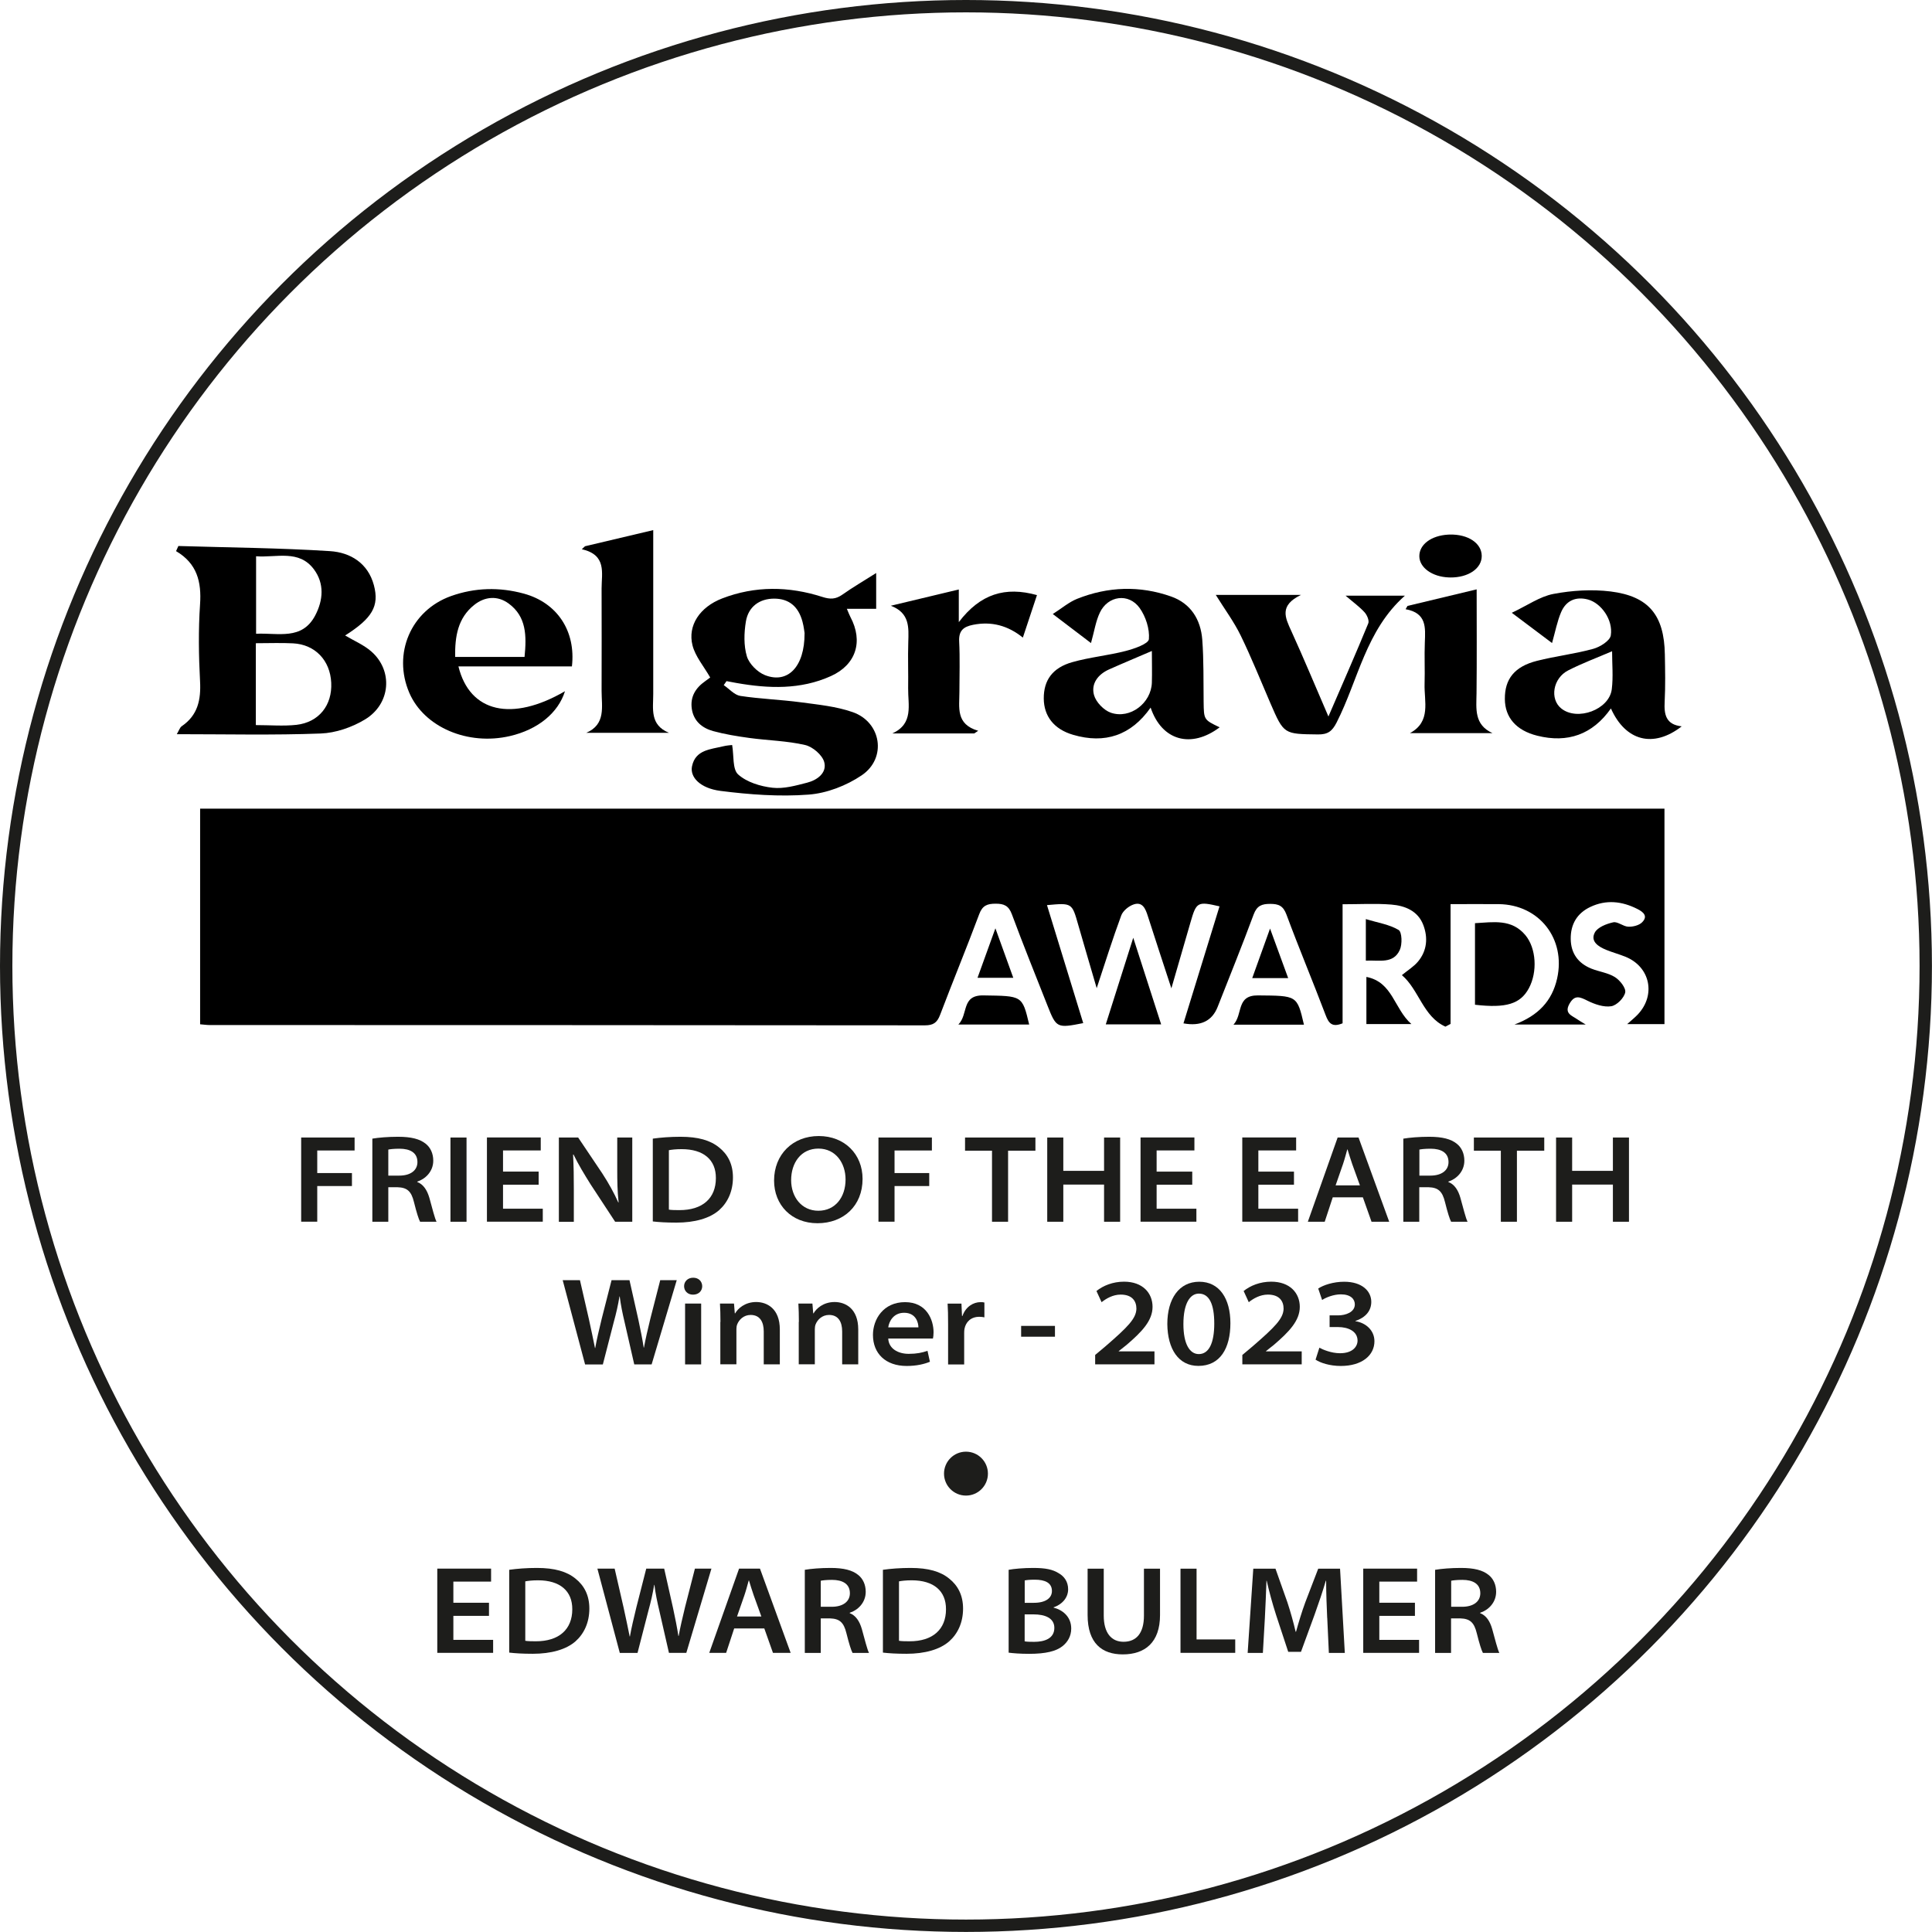 <?xml version="1.0" encoding="UTF-8"?> <svg xmlns="http://www.w3.org/2000/svg" id="Layer_2" viewBox="0 0 312.41 312.41"><defs><style>.cls-1{fill:none;stroke:#1d1d1b;stroke-miterlimit:10;stroke-width:2px;}.cls-2,.cls-3{stroke-width:0px;}.cls-3{fill:#1d1d1b;}</style></defs><g id="Layer_1-2"><path class="cls-2" d="m189.41,159.8c-1.41-4.3-2.63-8.01-3.82-11.72-.36-1.13-.84-2.3-2.25-1.84-.8.26-1.75,1.03-2.03,1.79-1.38,3.73-2.57,7.53-3.97,11.76-1.08-3.7-2.05-6.97-2.99-10.25-1.01-3.55-.99-3.55-5.05-3.18,1.97,6.4,3.91,12.73,5.86,19.08-4.25.84-4.35.8-5.79-2.86-1.93-4.9-3.91-9.78-5.74-14.72-.51-1.39-1.26-1.74-2.64-1.73-1.35,0-2.13.29-2.65,1.7-2.04,5.46-4.26,10.84-6.33,16.29-.47,1.24-1.09,1.68-2.44,1.68-38.55-.04-77.11-.04-115.66-.05-.47,0-.93-.07-1.55-.12v-34.87h236.79v34.84h-6.03c.67-.6,1.21-1.03,1.69-1.53,2.99-3.15,2.05-7.71-1.94-9.35-1.03-.42-2.12-.71-3.15-1.13-1.24-.51-2.59-1.35-1.84-2.79.45-.86,1.89-1.42,2.98-1.66.72-.16,1.61.68,2.44.71.75.03,1.74-.21,2.24-.72.98-.99.2-1.66-.78-2.15-2.49-1.26-5.03-1.54-7.59-.33-2.16,1.02-3.21,2.81-3.18,5.19.03,2.33,1.21,3.93,3.34,4.79,1.25.5,2.69.67,3.81,1.37.81.51,1.81,1.77,1.66,2.48-.19.9-1.37,2.09-2.26,2.23-1.21.19-2.65-.31-3.81-.88-1.24-.62-2.09-1.03-2.94.48-.9,1.59.41,1.91,1.27,2.52.31.22.64.4,1.36.84h-11.53c3.84-1.44,6.08-3.8,6.9-7.44,1.44-6.42-2.9-11.97-9.46-12.03-2.47-.02-4.95,0-7.77,0v19.37c-.28.15-.56.29-.83.44-3.62-1.62-4.27-5.97-7.04-8.33.97-.8,1.95-1.39,2.63-2.22,1.44-1.75,1.61-3.84.83-5.89-.87-2.29-2.97-3.12-5.18-3.3-2.53-.2-5.09-.05-7.87-.05v19.25c-1.66.68-2.23.04-2.74-1.32-2.06-5.44-4.32-10.82-6.34-16.27-.53-1.42-1.27-1.72-2.63-1.72-1.35,0-2.14.29-2.67,1.71-1.85,5.01-3.87,9.97-5.82,14.94q-1.35,3.44-5.53,2.67c1.95-6.32,3.89-12.62,5.83-18.92-3.56-.83-3.75-.72-4.7,2.61-.97,3.36-1.95,6.72-3.09,10.66Z"></path><path class="cls-2" d="m28.84,88.29c8.18.25,16.36.31,24.52.83,3.29.21,6.14,1.93,7.1,5.51.9,3.39-.27,5.34-4.65,8.13,1.42.85,3.01,1.51,4.24,2.59,3.53,3.09,3.14,8.47-1.03,10.99-2.1,1.27-4.73,2.18-7.16,2.27-7.64.29-15.31.11-23.27.11.35-.59.49-1.08.8-1.29,2.6-1.78,3.12-4.26,2.96-7.26-.22-4.14-.28-8.32,0-12.45.25-3.63-.48-6.6-3.88-8.6.12-.27.25-.55.37-.82Zm12.53,15.72v13.24c2.29,0,4.45.19,6.56-.04,3.64-.41,5.81-3.17,5.63-6.81-.17-3.62-2.61-6.19-6.18-6.37-1.91-.1-3.82-.02-6.01-.02Zm.04-14.06v12.53c3.59-.17,7.41,1.09,9.55-2.94,1.32-2.49,1.51-5.19-.2-7.48-2.42-3.24-6.05-1.86-9.35-2.11Z"></path><path class="cls-2" d="m114.84,109.55c-1.04-1.82-2.4-3.39-2.86-5.19-.81-3.21,1.17-6.19,4.79-7.59,5.34-2.06,10.8-1.98,16.19-.25,1.3.42,2.18.39,3.26-.37,1.67-1.18,3.45-2.22,5.46-3.49v5.79h-4.74c.29.67.41,1.01.58,1.33,2.09,3.93.92,7.7-3.15,9.54-4.93,2.23-10.09,2.03-15.28,1.12-.54-.09-1.07-.2-1.61-.3-.15.22-.3.44-.45.65.89.6,1.72,1.59,2.68,1.74,3.22.49,6.51.6,9.75,1.03,2.83.38,5.75.66,8.41,1.59,4.66,1.62,5.57,7.45,1.47,10.22-2.47,1.67-5.64,2.9-8.59,3.12-4.71.36-9.54,0-14.25-.6-3.31-.43-4.96-2.24-4.6-3.98.55-2.67,2.98-2.73,5.03-3.23.6-.15,1.24-.18,1.46-.21.3,1.71.03,3.91.97,4.76,1.4,1.26,3.61,1.93,5.55,2.15,1.82.21,3.78-.35,5.61-.82,1.64-.42,3.23-1.6,2.76-3.33-.31-1.15-1.87-2.48-3.09-2.76-2.93-.68-6.01-.73-9.01-1.14-1.97-.27-3.95-.59-5.86-1.11-1.77-.49-3.15-1.6-3.45-3.58-.29-1.95.59-3.39,2.16-4.49.37-.26.73-.54.8-.59Zm15.27-7.13c-.04-.2-.12-1.07-.35-1.91-.67-2.48-2.22-3.71-4.58-3.71-2.33,0-4.17,1.27-4.57,3.71-.3,1.83-.36,3.88.16,5.62.37,1.22,1.71,2.56,2.93,3.04,3.65,1.44,6.42-1.31,6.4-6.76Z"></path><path class="cls-2" d="m271.93,117.46c-4.57,3.55-9.07,2.39-11.44-2.9-2.97,4.23-7.01,5.63-11.9,4.41-3.46-.86-5.23-2.99-5.25-5.93-.03-3.24,1.56-5.26,5.19-6.18,3.01-.76,6.12-1.12,9.1-1.94,1.1-.3,2.7-1.3,2.84-2.17.4-2.53-1.57-5.24-3.7-5.81-1.99-.52-3.54.2-4.33,2.04-.64,1.5-.94,3.14-1.47,5-2-1.5-3.94-2.96-6.51-4.89,2.53-1.19,4.53-2.63,6.73-3.05,3.01-.57,6.21-.77,9.24-.4,6.2.77,8.67,3.86,8.78,10.16.05,2.56.1,5.12-.03,7.67-.11,2.06.19,3.69,2.73,3.98Zm-11.25-12.15c-2.49,1.07-4.86,1.95-7.09,3.09-2.49,1.27-3.02,4.64-1.13,6.16,2.59,2.09,7.76.2,8.17-3.11.25-2,.05-4.07.05-6.15Z"></path><path class="cls-2" d="m176.41,103.98c-2.04-1.55-3.93-2.99-6.17-4.69,1.46-.93,2.61-1.93,3.94-2.46,5-1.99,10.13-2.16,15.2-.37,3.17,1.12,4.78,3.72,5.03,6.97.25,3.34.18,6.7.22,10.05.04,2.9.02,2.9,2.59,4.13-4.6,3.47-9.35,2.18-11.16-3.19-3.16,4.51-7.41,5.91-12.54,4.4-3.12-.91-4.72-3.04-4.74-5.86-.02-2.94,1.39-4.98,4.62-5.89,2.82-.8,5.79-1.07,8.64-1.81,1.39-.36,3.67-1.15,3.74-1.91.14-1.65-.51-3.65-1.5-5.04-1.77-2.46-5.13-2-6.43.75-.67,1.41-.9,3.03-1.43,4.91Zm9.86,1.28c-2.5,1.08-4.75,2.01-6.96,3-1.78.8-2.92,2.32-2.4,4.15.32,1.14,1.59,2.45,2.72,2.84,3.13,1.07,6.53-1.57,6.63-4.87.05-1.66,0-3.33,0-5.12Z"></path><path class="cls-2" d="m92.48,107.76h-18.35c1.83,7.48,8.68,8.99,17.23,4.01-1.1,3.52-4.38,6.2-8.89,7.25-6.83,1.59-13.89-1.44-16.28-6.98-2.73-6.34.25-13.33,6.73-15.65,3.87-1.38,7.84-1.48,11.79-.4,5.38,1.47,8.43,6.04,7.77,11.77Zm-7.66-1.53c.34-3.41.32-6.52-2.57-8.64-1.8-1.32-3.86-1.14-5.57.23-2.66,2.12-3.13,5.11-3.08,8.41h11.22Z"></path><path class="cls-2" d="m94.78,118.51c3.23-1.38,2.5-4.24,2.5-6.8.01-5.52.02-11.03,0-16.55,0-2.52.86-5.43-3.2-6.35.17-.16.35-.32.52-.48,3.6-.85,7.19-1.7,11.03-2.61,0,4.82,0,9.44,0,14.06,0,4.16,0,8.31,0,12.47,0,2.36-.58,4.97,2.55,6.25h-13.4Z"></path><path class="cls-2" d="m157.54,118.6h-13.26c3.5-1.57,2.53-4.63,2.57-7.3.04-2.48-.06-4.96.02-7.43.07-2.38.27-4.74-2.82-5.92,3.58-.85,7.15-1.71,10.99-2.63v5.28c3.48-4.57,7.5-5.8,12.64-4.37-.76,2.29-1.47,4.44-2.28,6.87-2.42-1.95-5.06-2.66-8.04-2.07-1.57.31-2.35.95-2.26,2.7.14,2.71.04,5.43.04,8.15,0,2.49-.64,5.23,3.04,6.29-.21.14-.42.28-.63.42Z"></path><path class="cls-2" d="m196.59,96.2h13.78c-3.56,1.72-2.54,3.69-1.57,5.82,2.01,4.41,3.87,8.89,6.01,13.84,2.3-5.32,4.43-10.16,6.44-15.05.19-.45-.19-1.34-.58-1.78-.79-.88-1.77-1.58-3.09-2.71h9.6c-6.33,5.6-7.55,13.65-11.04,20.5-.73,1.44-1.44,1.96-3.03,1.94-5.5-.07-5.5,0-7.68-5.04-1.58-3.66-3.06-7.36-4.8-10.94-1.09-2.24-2.6-4.27-4.04-6.59Z"></path><path class="cls-2" d="m238.78,95.3c0,5.83.04,11.32-.02,16.81-.03,2.49-.43,5.05,2.58,6.44h-13.35c3.47-1.87,2.28-5.13,2.37-7.97.07-2.23-.05-4.47.04-6.7.09-2.37.33-4.75-3.11-5.37.1-.18.21-.35.31-.53,3.58-.86,7.16-1.71,11.18-2.68Z"></path><path class="cls-2" d="m238.51,162.47v-13.19c2.97-.16,5.92-.73,8.15,1.94,1.76,2.11,1.98,5.95.56,8.59-1.36,2.52-3.65,3.25-8.71,2.66Z"></path><path class="cls-2" d="m187.76,165.64h-8.95c1.45-4.57,2.83-8.93,4.44-14,1.62,5.03,3.03,9.42,4.51,14Z"></path><path class="cls-2" d="m234.49,93.37c-.08,0-.16,0-.24,0-2.66-.1-4.73-1.59-4.74-3.43-.01-1.89,1.92-3.34,4.67-3.49.08,0,.16-.01.24-.01,2.96-.07,5.15,1.38,5.18,3.43.03,2.04-2.15,3.54-5.1,3.51Z"></path><path class="cls-2" d="m166.42,165.67h-11.45c1.65-1.68.44-4.77,4.05-4.71,6.27.1,6.28-.03,7.4,4.71Z"></path><path class="cls-2" d="m210.84,165.69h-11.38c1.55-1.69.41-4.76,3.95-4.73,6.33.06,6.33-.04,7.44,4.73Z"></path><path class="cls-2" d="m220.95,157.97c4.27.84,4.44,5.1,7.27,7.62h-7.27v-7.62Z"></path><path class="cls-2" d="m220.86,155.35v-6.73c1.97.6,3.82.87,5.3,1.76.55.33.61,2.32.19,3.23-1.05,2.3-3.32,1.62-5.49,1.73Z"></path><path class="cls-2" d="m163.85,158.11h-5.78c.95-2.62,1.83-5.08,2.89-8,1.07,2.97,1.95,5.39,2.89,8Z"></path><path class="cls-2" d="m208.3,158.16h-5.81c.93-2.59,1.8-5.01,2.88-8.01,1.06,2.91,1.95,5.33,2.93,8.01Z"></path><path class="cls-3" d="m94.61,220.63l-3.62-13.62h2.79l1.44,6.27c.37,1.67.74,3.46.99,4.7h.04c.23-1.33.63-3.01,1.05-4.74l1.59-6.23h2.9l1.44,6.41c.35,1.62.65,3.14.86,4.49h.04c.25-1.39.62-2.97,1.03-4.66l1.6-6.24h2.67l-4.06,13.62h-2.81l-1.54-6.74c-.38-1.6-.63-2.83-.81-4.25h-.04c-.23,1.41-.51,2.65-.95,4.25l-1.74,6.75h-2.89Z"></path><path class="cls-3" d="m113.55,207.98c0,.74-.55,1.37-1.49,1.37-.89,0-1.44-.63-1.44-1.37s.57-1.37,1.47-1.37,1.45.61,1.46,1.37Zm-2.77,12.65v-9.84h2.6v9.84h-2.6Z"></path><path class="cls-3" d="m116.5,213.77c0-1.14-.03-2.13-.08-2.98h2.27l.13,1.58h.06c.42-.76,1.57-1.83,3.4-1.83,1.74,0,3.82,1.05,3.82,4.44v5.64h-2.6v-5.32c0-1.55-.62-2.67-2.12-2.67-1.14,0-1.89.79-2.18,1.54-.08.2-.12.5-.12.75v5.69h-2.6v-6.86Z"></path><path class="cls-3" d="m129.18,213.77c0-1.14-.03-2.13-.08-2.98h2.27l.13,1.58h.06c.42-.76,1.57-1.83,3.4-1.83,1.74,0,3.82,1.05,3.82,4.44v5.64h-2.6v-5.32c0-1.55-.62-2.67-2.12-2.67-1.14,0-1.89.79-2.18,1.54-.08.2-.12.5-.12.75v5.69h-2.6v-6.86Z"></path><path class="cls-3" d="m143.63,216.44c.08,1.64,1.58,2.48,3.32,2.48,1.29,0,2.17-.19,3.03-.49l.39,1.77c-.92.38-2.16.68-3.76.68-3.41,0-5.45-2.02-5.45-5.02,0-2.53,1.68-5.3,5.19-5.3s4.61,2.88,4.61,4.88c0,.43-.05.81-.1,1.01h-7.23Zm4.88-1.8c0-.69-.35-2.36-2.31-2.36-1.73,0-2.44,1.4-2.57,2.36h4.88Z"></path><path class="cls-3" d="m153.31,214.09c0-1.45-.02-2.4-.08-3.29h2.24l.09,2h.07c.52-1.51,1.78-2.24,2.92-2.24.25,0,.4,0,.63.06v2.4c-.24-.05-.48-.09-.82-.09-1.33,0-2.18.8-2.4,1.95-.04.21-.05.45-.05.69v5.07h-2.6v-6.54Z"></path><path class="cls-3" d="m170.59,214.4v1.75h-5.47v-1.75h5.47Z"></path><path class="cls-3" d="m177.09,220.63v-1.53l1.67-1.4c3.57-3.09,4.98-4.49,5-6.09,0-1.17-.64-2.27-2.54-2.27-1.26,0-2.35.64-3.09,1.23l-.83-1.81c1.08-.87,2.65-1.51,4.46-1.51,3.03,0,4.61,1.85,4.61,4.07s-1.69,4.01-4.23,6.18l-1.24.98v.04h5.78v2.1h-9.6Z"></path><path class="cls-3" d="m198.96,213.96c0,4.06-1.66,6.91-5.18,6.91-3.2,0-4.98-2.71-5.02-6.77,0-4.09,1.9-6.84,5.17-6.84s5.03,2.75,5.03,6.7Zm-7.6.15c0,3.23,1.02,4.85,2.49,4.85,1.63,0,2.5-1.77,2.5-4.94s-.83-4.84-2.49-4.84c-1.42,0-2.5,1.58-2.5,4.93Z"></path><path class="cls-3" d="m200.89,220.63v-1.53l1.67-1.4c3.57-3.09,4.98-4.49,5-6.09,0-1.17-.64-2.27-2.54-2.27-1.26,0-2.36.64-3.09,1.23l-.83-1.81c1.08-.87,2.65-1.51,4.46-1.51,3.03,0,4.62,1.85,4.62,4.07s-1.69,4.01-4.23,6.18l-1.24.98v.04h5.78v2.1h-9.6Z"></path><path class="cls-3" d="m213.34,217.92c.54.31,1.93.9,3.35.9,2.09,0,2.84-1.13,2.83-2.06-.02-1.54-1.59-2.17-3.13-2.17h-1.39v-1.89h1.38c1.21,0,2.7-.51,2.7-1.78,0-.84-.66-1.62-2.26-1.62-1.21,0-2.46.53-3.03.91l-.63-1.85c.83-.56,2.45-1.1,4.19-1.1,2.92,0,4.39,1.53,4.39,3.25,0,1.39-.84,2.51-2.57,3.09v.04c1.71.26,3.08,1.5,3.08,3.24,0,2.27-2,4-5.44,4-1.81,0-3.32-.51-4.08-1.02l.62-1.94Z"></path><path class="cls-3" d="m48.7,183.94h8.64v2.1h-6.04v3.65h5.61v2.1h-5.61v5.76h-2.6v-13.62Z"></path><path class="cls-3" d="m60.21,184.12c1.01-.17,2.54-.3,4.16-.3,2.13,0,3.52.36,4.47,1.13.75.59,1.22,1.55,1.22,2.73,0,1.81-1.34,3-2.59,3.39v.06c1,.38,1.6,1.33,1.96,2.56.48,1.72.87,3.32,1.16,3.87h-2.66c-.22-.4-.56-1.45-.99-3.18-.43-1.78-1.13-2.35-2.65-2.4h-1.5v5.58h-2.58v-13.43Zm2.58,5.98h1.78c1.82,0,2.93-.85,2.93-2.19,0-1.53-1.21-2.16-2.89-2.16-.96,0-1.54.08-1.82.14v4.21Z"></path><path class="cls-3" d="m75.44,183.94v13.62h-2.6v-13.62h2.6Z"></path><path class="cls-3" d="m87.1,191.57h-5.76v3.88h6.43v2.1h-9.03v-13.62h8.7v2.1h-6.1v3.42h5.76v2.1Z"></path><path class="cls-3" d="m90.37,197.56v-13.62h3.12l3.93,5.85c1.03,1.59,1.87,3.11,2.56,4.65l.05-.02c-.2-1.83-.22-3.47-.22-5.43v-5.05h2.43v13.62h-2.77l-3.97-6.05c-.99-1.58-2-3.24-2.76-4.82l-.07.02c.1,1.83.12,3.59.12,5.63v5.23h-2.43Z"></path><path class="cls-3" d="m105.56,184.12c1.27-.18,2.83-.3,4.48-.3,2.88,0,4.83.58,6.23,1.72,1.4,1.11,2.25,2.68,2.25,4.85,0,2.28-.87,4.08-2.24,5.3-1.52,1.33-3.95,2.01-6.9,2.01-1.68,0-2.89-.08-3.82-.19v-13.39Zm2.6,11.48c.4.07,1.04.08,1.67.08,3.81.02,5.93-1.95,5.93-5.17.02-2.98-2-4.69-5.54-4.69-.97,0-1.64.09-2.06.17v9.61Z"></path><path class="cls-3" d="m139.48,190.63c0,4.37-3.09,7.17-7.29,7.17s-7.02-2.96-7.02-6.9c0-4.21,3.01-7.2,7.22-7.2s7.09,2.96,7.09,6.93Zm-11.55.2c0,2.72,1.69,4.95,4.4,4.95s4.4-2.16,4.4-5.06c0-2.6-1.56-4.99-4.39-4.99s-4.41,2.32-4.41,5.1Z"></path><path class="cls-3" d="m142.05,183.94h8.64v2.1h-6.04v3.65h5.61v2.1h-5.61v5.76h-2.6v-13.62Z"></path><path class="cls-3" d="m160.42,186.07h-4.37v-2.13h11.38v2.13h-4.42v11.49h-2.6v-11.49Z"></path><path class="cls-3" d="m171.94,183.94v5.39h6.59v-5.39h2.6v13.62h-2.6v-6.01h-6.59v6.01h-2.6v-13.62h2.6Z"></path><path class="cls-3" d="m192.79,191.57h-5.76v3.88h6.43v2.1h-9.03v-13.62h8.71v2.1h-6.11v3.42h5.76v2.1Z"></path><path class="cls-3" d="m209.24,191.57h-5.76v3.88h6.43v2.1h-9.03v-13.62h8.71v2.1h-6.11v3.42h5.76v2.1Z"></path><path class="cls-3" d="m215.51,193.61l-1.3,3.95h-2.73l4.82-13.62h3.38l4.96,13.62h-2.86l-1.4-3.95h-4.87Zm4.39-1.94l-1.24-3.43c-.29-.83-.53-1.64-.76-2.38h-.04c-.21.74-.42,1.57-.69,2.37l-1.2,3.45h3.93Z"></path><path class="cls-3" d="m226.94,184.12c1.01-.17,2.54-.3,4.16-.3,2.13,0,3.52.36,4.47,1.13.75.59,1.22,1.55,1.22,2.73,0,1.81-1.34,3-2.59,3.39v.06c1,.38,1.6,1.33,1.95,2.56.48,1.72.87,3.32,1.16,3.87h-2.66c-.22-.4-.56-1.45-.99-3.18-.43-1.78-1.13-2.35-2.65-2.4h-1.51v5.58h-2.58v-13.43Zm2.58,5.98h1.78c1.82,0,2.93-.85,2.93-2.19,0-1.53-1.21-2.16-2.89-2.16-.96,0-1.54.08-1.82.14v4.21Z"></path><path class="cls-3" d="m242.7,186.07h-4.37v-2.13h11.38v2.13h-4.42v11.49h-2.6v-11.49Z"></path><path class="cls-3" d="m254.22,183.94v5.39h6.59v-5.39h2.6v13.62h-2.6v-6.01h-6.59v6.01h-2.6v-13.62h2.6Z"></path><path class="cls-3" d="m79.07,261.29h-5.76v3.88h6.43v2.1h-9.03v-13.62h8.7v2.1h-6.1v3.42h5.76v2.1Z"></path><path class="cls-3" d="m82.34,253.84c1.27-.18,2.83-.3,4.48-.3,2.88,0,4.83.58,6.23,1.72,1.4,1.11,2.25,2.68,2.25,4.85,0,2.28-.87,4.08-2.24,5.3-1.52,1.33-3.95,2.01-6.9,2.01-1.68,0-2.89-.08-3.82-.19v-13.39Zm2.6,11.48c.4.07,1.04.08,1.67.08,3.81.02,5.93-1.95,5.93-5.17.02-2.98-2-4.69-5.54-4.69-.97,0-1.64.09-2.06.17v9.61Z"></path><path class="cls-3" d="m100.22,267.27l-3.62-13.62h2.79l1.44,6.27c.37,1.67.74,3.46.99,4.7h.04c.23-1.33.63-3.01,1.05-4.74l1.59-6.23h2.9l1.44,6.41c.35,1.62.65,3.14.86,4.49h.04c.25-1.39.62-2.97,1.03-4.66l1.6-6.24h2.67l-4.06,13.62h-2.81l-1.54-6.74c-.38-1.6-.63-2.83-.81-4.25h-.04c-.23,1.41-.51,2.65-.95,4.25l-1.74,6.75h-2.89Z"></path><path class="cls-3" d="m118.72,263.32l-1.3,3.95h-2.73l4.82-13.62h3.38l4.96,13.62h-2.86l-1.4-3.95h-4.87Zm4.39-1.94l-1.24-3.43c-.29-.83-.53-1.64-.76-2.38h-.04c-.21.74-.42,1.57-.69,2.37l-1.2,3.45h3.93Z"></path><path class="cls-3" d="m130.14,253.84c1.01-.17,2.54-.3,4.16-.3,2.13,0,3.52.36,4.47,1.13.75.59,1.22,1.55,1.22,2.73,0,1.81-1.34,3-2.59,3.39v.06c1,.38,1.6,1.33,1.96,2.56.48,1.72.87,3.32,1.16,3.87h-2.66c-.22-.4-.56-1.45-.99-3.18-.43-1.78-1.13-2.35-2.65-2.4h-1.5v5.58h-2.58v-13.43Zm2.58,5.98h1.78c1.82,0,2.93-.85,2.93-2.19,0-1.53-1.21-2.16-2.89-2.16-.96,0-1.54.08-1.82.14v4.21Z"></path><path class="cls-3" d="m142.77,253.84c1.27-.18,2.83-.3,4.48-.3,2.88,0,4.83.58,6.23,1.72,1.4,1.11,2.25,2.68,2.25,4.85,0,2.28-.87,4.08-2.24,5.3-1.52,1.33-3.95,2.01-6.9,2.01-1.68,0-2.89-.08-3.82-.19v-13.39Zm2.6,11.48c.4.07,1.04.08,1.67.08,3.81.02,5.93-1.95,5.93-5.17.02-2.98-2-4.69-5.54-4.69-.97,0-1.64.09-2.06.17v9.61Z"></path><path class="cls-3" d="m163.11,253.84c.82-.16,2.43-.3,3.95-.3,2.02,0,3.16.25,4.11.84.9.5,1.55,1.37,1.55,2.61s-.81,2.38-2.35,2.92v.05c1.39.34,2.85,1.42,2.85,3.38,0,1.24-.58,2.19-1.41,2.85-1.03.82-2.71,1.24-5.39,1.24-1.51,0-2.64-.1-3.32-.19v-13.39Zm2.58,5.34h1.49c1.93,0,2.92-.79,2.92-1.91,0-1.33-1.12-1.83-2.76-1.83-.88,0-1.35.06-1.64.12v3.62Zm0,6.23c.37.07.86.08,1.53.08,1.68,0,3.27-.53,3.27-2.26,0-1.58-1.49-2.18-3.36-2.18h-1.44v4.36Z"></path><path class="cls-3" d="m178.48,253.66v7.59c0,2.81,1.24,4.23,3.2,4.23,2.08,0,3.3-1.4,3.3-4.23v-7.59h2.6v7.5c0,4.42-2.42,6.36-6.02,6.36-3.36,0-5.69-1.79-5.69-6.37v-7.49h2.6Z"></path><path class="cls-3" d="m190.89,253.66h2.6v11.44h6.25v2.17h-8.85v-13.62Z"></path><path class="cls-3" d="m214.61,261.62c-.08-1.84-.17-4.04-.17-6.01h-.05c-.51,1.73-1.15,3.63-1.82,5.49l-2.2,6.01h-2.06l-1.96-5.95c-.6-1.87-1.12-3.77-1.52-5.55h-.04c-.07,1.86-.15,4.16-.26,6.1l-.32,5.57h-2.46l.91-13.62h3.59l1.93,5.45c.51,1.56.98,3.24,1.33,4.75h.06c.41-1.47.93-3.22,1.5-4.76l2.09-5.44h3.53l.77,13.62h-2.58l-.26-5.65Z"></path><path class="cls-3" d="m228.8,261.29h-5.76v3.88h6.43v2.1h-9.03v-13.62h8.71v2.1h-6.11v3.42h5.76v2.1Z"></path><path class="cls-3" d="m232.08,253.84c1.01-.17,2.54-.3,4.16-.3,2.13,0,3.52.36,4.47,1.13.75.59,1.22,1.55,1.22,2.73,0,1.81-1.34,3-2.59,3.39v.06c1,.38,1.6,1.33,1.95,2.56.48,1.72.87,3.32,1.16,3.87h-2.66c-.22-.4-.56-1.45-.99-3.18-.43-1.78-1.13-2.35-2.65-2.4h-1.51v5.58h-2.58v-13.43Zm2.58,5.98h1.78c1.82,0,2.93-.85,2.93-2.19,0-1.53-1.21-2.16-2.89-2.16-.96,0-1.54.08-1.82.14v4.21Z"></path><circle class="cls-1" cx="156.2" cy="156.2" r="155.2"></circle><circle class="cls-3" cx="156.2" cy="238.29" r="3.55"></circle></g></svg> 